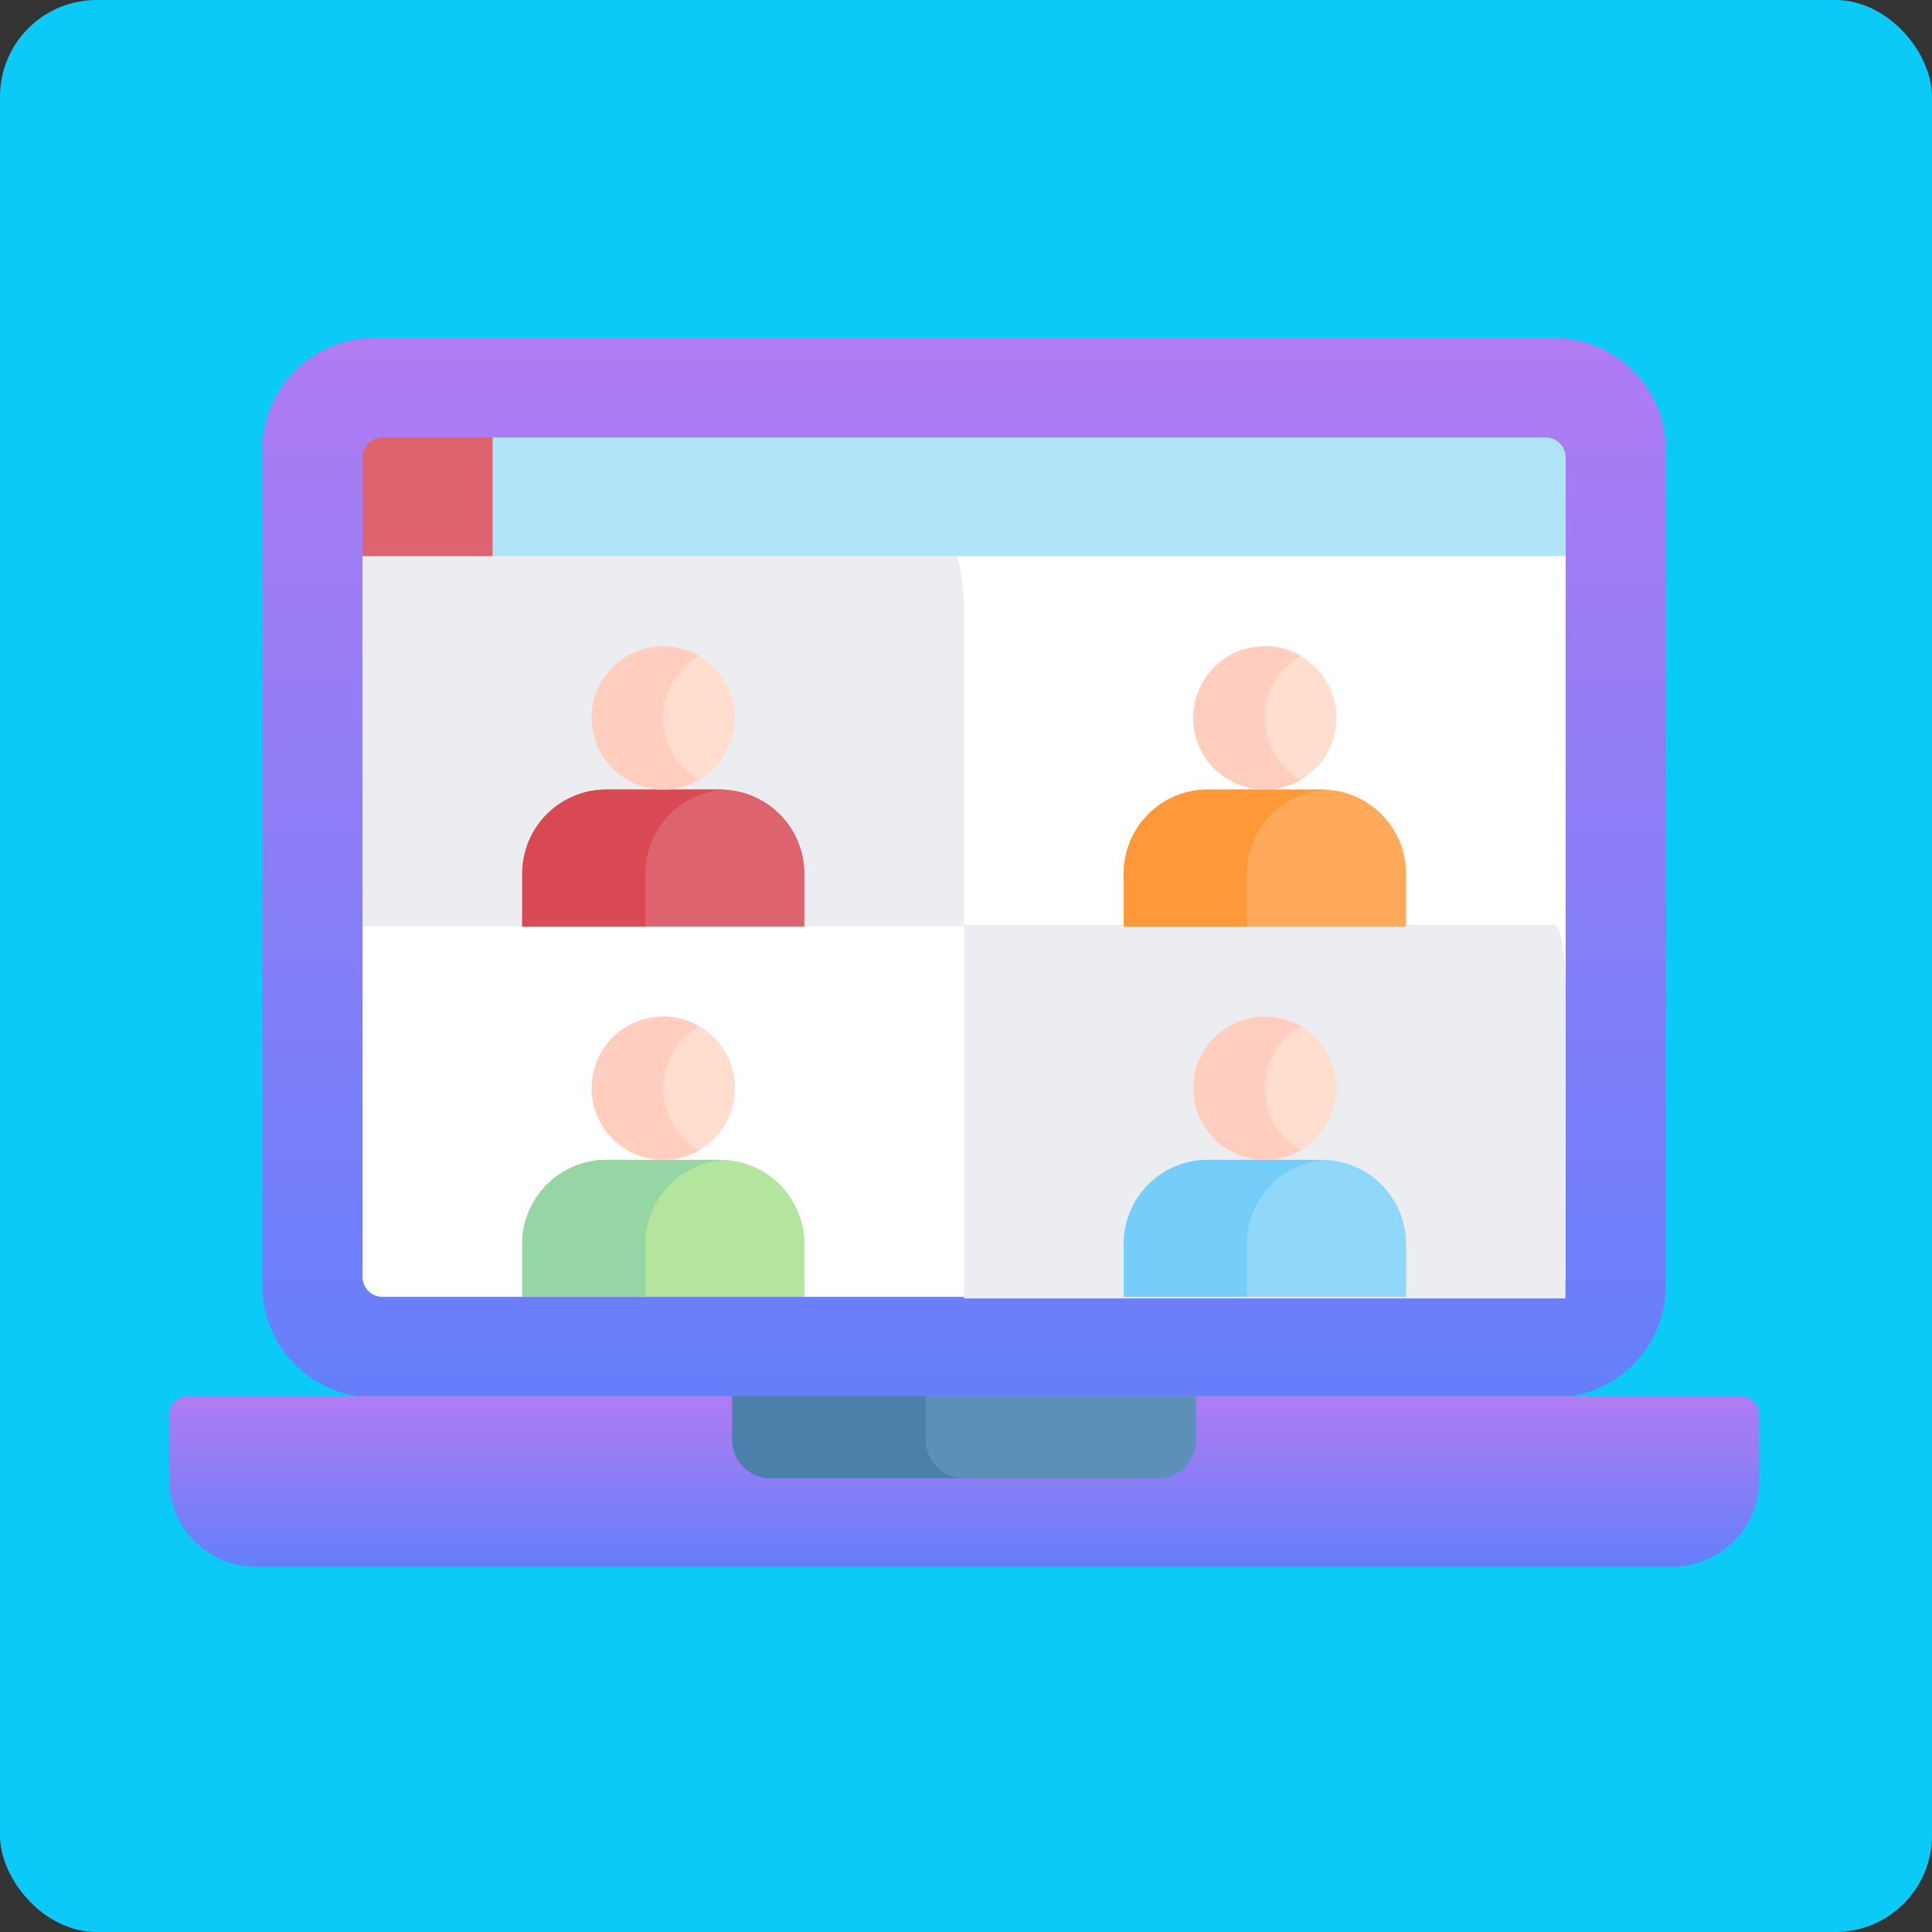 <svg xmlns="http://www.w3.org/2000/svg" xmlns:xlink="http://www.w3.org/1999/xlink" width="80" height="80" viewBox="0 0 80 80">
  <rect x="0" y="0" width="80" height="80" fill="#333333" stroke="none"/>
  <defs>
    <linearGradient id="linear-gradient" x1="0.5" x2="0.5" y2="1" gradientUnits="objectBoundingBox">
      <stop offset="0" stop-color="#b07cf2"/>
      <stop offset="1" stop-color="#637ffa"/>
    </linearGradient>
  </defs>
  <g id="CIT-01Home-SeamlessSection-IconVideoConferencing" transform="translate(-187 -3178.332)">
    <g id="CIT-01Home-SeamlessSection-IconVideoConferencing-2" data-name="CIT-01Home-SeamlessSection-IconVideoConferencing">
      <g id="Group_26659" data-name="Group 26659">
        <g id="Group_20140" data-name="Group 20140" transform="translate(187 3178.332)">
          <rect id="Rectangle_2170" data-name="Rectangle 2170" width="80" height="80" rx="4" fill="#0bcaf8"/>
        </g>
        <g id="video-conference" transform="translate(192.813 3134.621)">
          <g id="Group_26457" data-name="Group 26457" transform="translate(1.188 57.71)">
            <path id="Path_11412" data-name="Path 11412" d="M90.112,64.295H41.231a4.623,4.623,0,0,0-4.617,4.617v34.635a4.647,4.647,0,0,0,3.889,4.559l.832.664H89.29l1.549-.664a4.647,4.647,0,0,0,3.889-4.559V68.912A4.623,4.623,0,0,0,90.112,64.295Z" transform="translate(-32.751 -64.295)" fill="url(#linear-gradient)"/>
            <path id="Path_11414" data-name="Path 11414" d="M72.526,395.014H8.228a.775.775,0,0,0-.771.778v2.678a3.606,3.606,0,0,0,3.577,3.612H69.719A3.606,3.606,0,0,0,73.3,398.47v-2.678A.775.775,0,0,0,72.526,395.014Z" transform="translate(-7.457 -351.202)" fill="url(#linear-gradient)"/>
            <path id="Path_11416" data-name="Path 11416" d="M183.466,395.014v1.8a1.6,1.6,0,0,0,1.59,1.605h16.027a1.6,1.6,0,0,0,1.59-1.605v-1.8Z" transform="translate(-160.149 -351.202)" fill="#5c90b9"/>
            <path id="Path_11417" data-name="Path 11417" d="M191.475,396.81v-1.8h-8.01v1.8a1.6,1.6,0,0,0,1.59,1.605h8.01A1.6,1.6,0,0,1,191.475,396.81Z" transform="translate(-160.149 -351.202)" fill="#4a80aa"/>
            <path id="Path_11418" data-name="Path 11418" d="M67.925,131.462v29.975a.828.828,0,0,0,.828.828h5.78l.367-.348H85.764l.462.348H99.443l.3-.348h11.017l.378.348h5.78a.828.828,0,0,0,.828-.828V131.462H67.925Z" transform="translate(-59.915 -122.564)" fill="#fff"/>
            <path id="Path_11480" data-name="Path 11480" d="M133.018,95.373H108.576V110.84h24.906V97.981C133.482,96.541,133.274,95.373,133.018,95.373Z" transform="translate(-75.659 -71.074)" fill="#ebedf0"/>
            <path id="Path_11420" data-name="Path 11420" d="M314.054,321.17H309.33a3.484,3.484,0,0,0-3.484,3.484v2.188h11.692v-2.188a3.484,3.484,0,0,0-3.484-3.484Z" transform="translate(-266.317 -287.141)" fill="#90d8f9"/>
            <circle id="Ellipse_761" data-name="Ellipse 761" cx="2.966" cy="2.966" r="2.966" transform="translate(42.408 28.097)" fill="#ffdecf"/>
            <path id="Path_11421" data-name="Path 11421" d="M314.054,205.409H309.33a3.484,3.484,0,0,0-3.484,3.484v2.188h11.692v-2.188a3.484,3.484,0,0,0-3.484-3.484Z" transform="translate(-266.317 -186.715)" fill="#ffaa5b"/>
            <circle id="Ellipse_762" data-name="Ellipse 762" cx="2.966" cy="2.966" r="2.966" transform="translate(42.408 12.762)" fill="#ffdecf"/>
            <path id="Path_11422" data-name="Path 11422" d="M126.02,321.17H121.3a3.484,3.484,0,0,0-3.484,3.484v2.188H129.5v-2.188A3.484,3.484,0,0,0,126.02,321.17Z" transform="translate(-103.193 -287.141)" fill="#b3e59f"/>
            <path id="Path_11423" data-name="Path 11423" d="M314.244,321.175c-.063,0-.126-.005-.19-.005H309.33a3.484,3.484,0,0,0-3.484,3.484v2.188h5.1v-2.188A3.484,3.484,0,0,1,314.244,321.175Z" transform="translate(-266.317 -287.141)" fill="#75cef9"/>
            <path id="Path_11424" data-name="Path 11424" d="M126.21,321.175c-.063,0-.126-.005-.19-.005H121.3a3.484,3.484,0,0,0-3.484,3.484v2.188h5.1v-2.188A3.484,3.484,0,0,1,126.21,321.175Z" transform="translate(-103.193 -287.141)" fill="#95d6a4"/>
            <circle id="Ellipse_763" data-name="Ellipse 763" cx="2.966" cy="2.966" r="2.966" transform="translate(17.499 28.097)" fill="#ffdecf"/>
            <path id="Path_11479" data-name="Path 11479" d="M133.018,95.373H108.576V110.84h24.906V97.981C133.482,96.541,133.274,95.373,133.018,95.373Z" transform="translate(-100.566 -86.474)" fill="#ebedf0"/>
            <path id="Path_11425" data-name="Path 11425" d="M126.02,205.409H121.3a3.484,3.484,0,0,0-3.484,3.484v2.188H129.5v-2.188A3.484,3.484,0,0,0,126.02,205.409Z" transform="translate(-103.193 -186.715)" fill="#dd636e"/>
            <path id="Path_11426" data-name="Path 11426" d="M314.244,205.414c-.063,0-.126-.005-.19-.005H309.33a3.484,3.484,0,0,0-3.484,3.484v2.188h5.1v-2.188A3.484,3.484,0,0,1,314.244,205.414Z" transform="translate(-266.317 -186.715)" fill="#ff9838"/>
            <path id="Path_11427" data-name="Path 11427" d="M126.21,205.414c-.063,0-.126-.005-.19-.005H121.3a3.484,3.484,0,0,0-3.484,3.484v2.188h5.1v-2.188A3.484,3.484,0,0,1,126.21,205.414Z" transform="translate(-103.193 -186.715)" fill="#da4a54"/>
            <circle id="Ellipse_764" data-name="Ellipse 764" cx="2.966" cy="2.966" r="2.966" transform="translate(17.499 12.762)" fill="#ffdecf"/>
            <g id="Group_26456" data-name="Group 26456" transform="translate(17.499 12.764)">
              <path id="Path_11428" data-name="Path 11428" d="M331.42,281.467a2.957,2.957,0,0,1,.614-4.663,2.964,2.964,0,1,0,0,5.131A2.958,2.958,0,0,1,331.42,281.467Z" transform="translate(-302.676 -261.071)" fill="#ffcebe"/>
              <path id="Path_11429" data-name="Path 11429" d="M331.42,165.706a2.957,2.957,0,0,1,.614-4.663,2.964,2.964,0,1,0,0,5.131A2.959,2.959,0,0,1,331.42,165.706Z" transform="translate(-302.676 -160.645)" fill="#ffcebe"/>
              <path id="Path_11430" data-name="Path 11430" d="M143.387,281.467A2.957,2.957,0,0,1,144,276.8a2.964,2.964,0,1,0,0,5.131A2.956,2.956,0,0,1,143.387,281.467Z" transform="translate(-139.552 -261.071)" fill="#ffcebe"/>
              <path id="Path_11431" data-name="Path 11431" d="M143.387,165.706a2.957,2.957,0,0,1,.614-4.663,2.964,2.964,0,1,0,0,5.131A2.957,2.957,0,0,1,143.387,165.706Z" transform="translate(-139.552 -160.645)" fill="#ffcebe"/>
            </g>
            <path id="Path_11432" data-name="Path 11432" d="M73.31,95.374H68.753a.828.828,0,0,0-.828.828v4.085H73.31l.233-.19V95.626Z" transform="translate(-59.915 -91.257)" fill="#dd636e"/>
            <path id="Path_11433" data-name="Path 11433" d="M152.181,95.373H108.576v4.913H153.01V96.2A.829.829,0,0,0,152.181,95.373Z" transform="translate(-95.18 -91.256)" fill="#b1e4f9"/>
          </g>
        </g>
      </g>
    </g>
  </g>
</svg>
